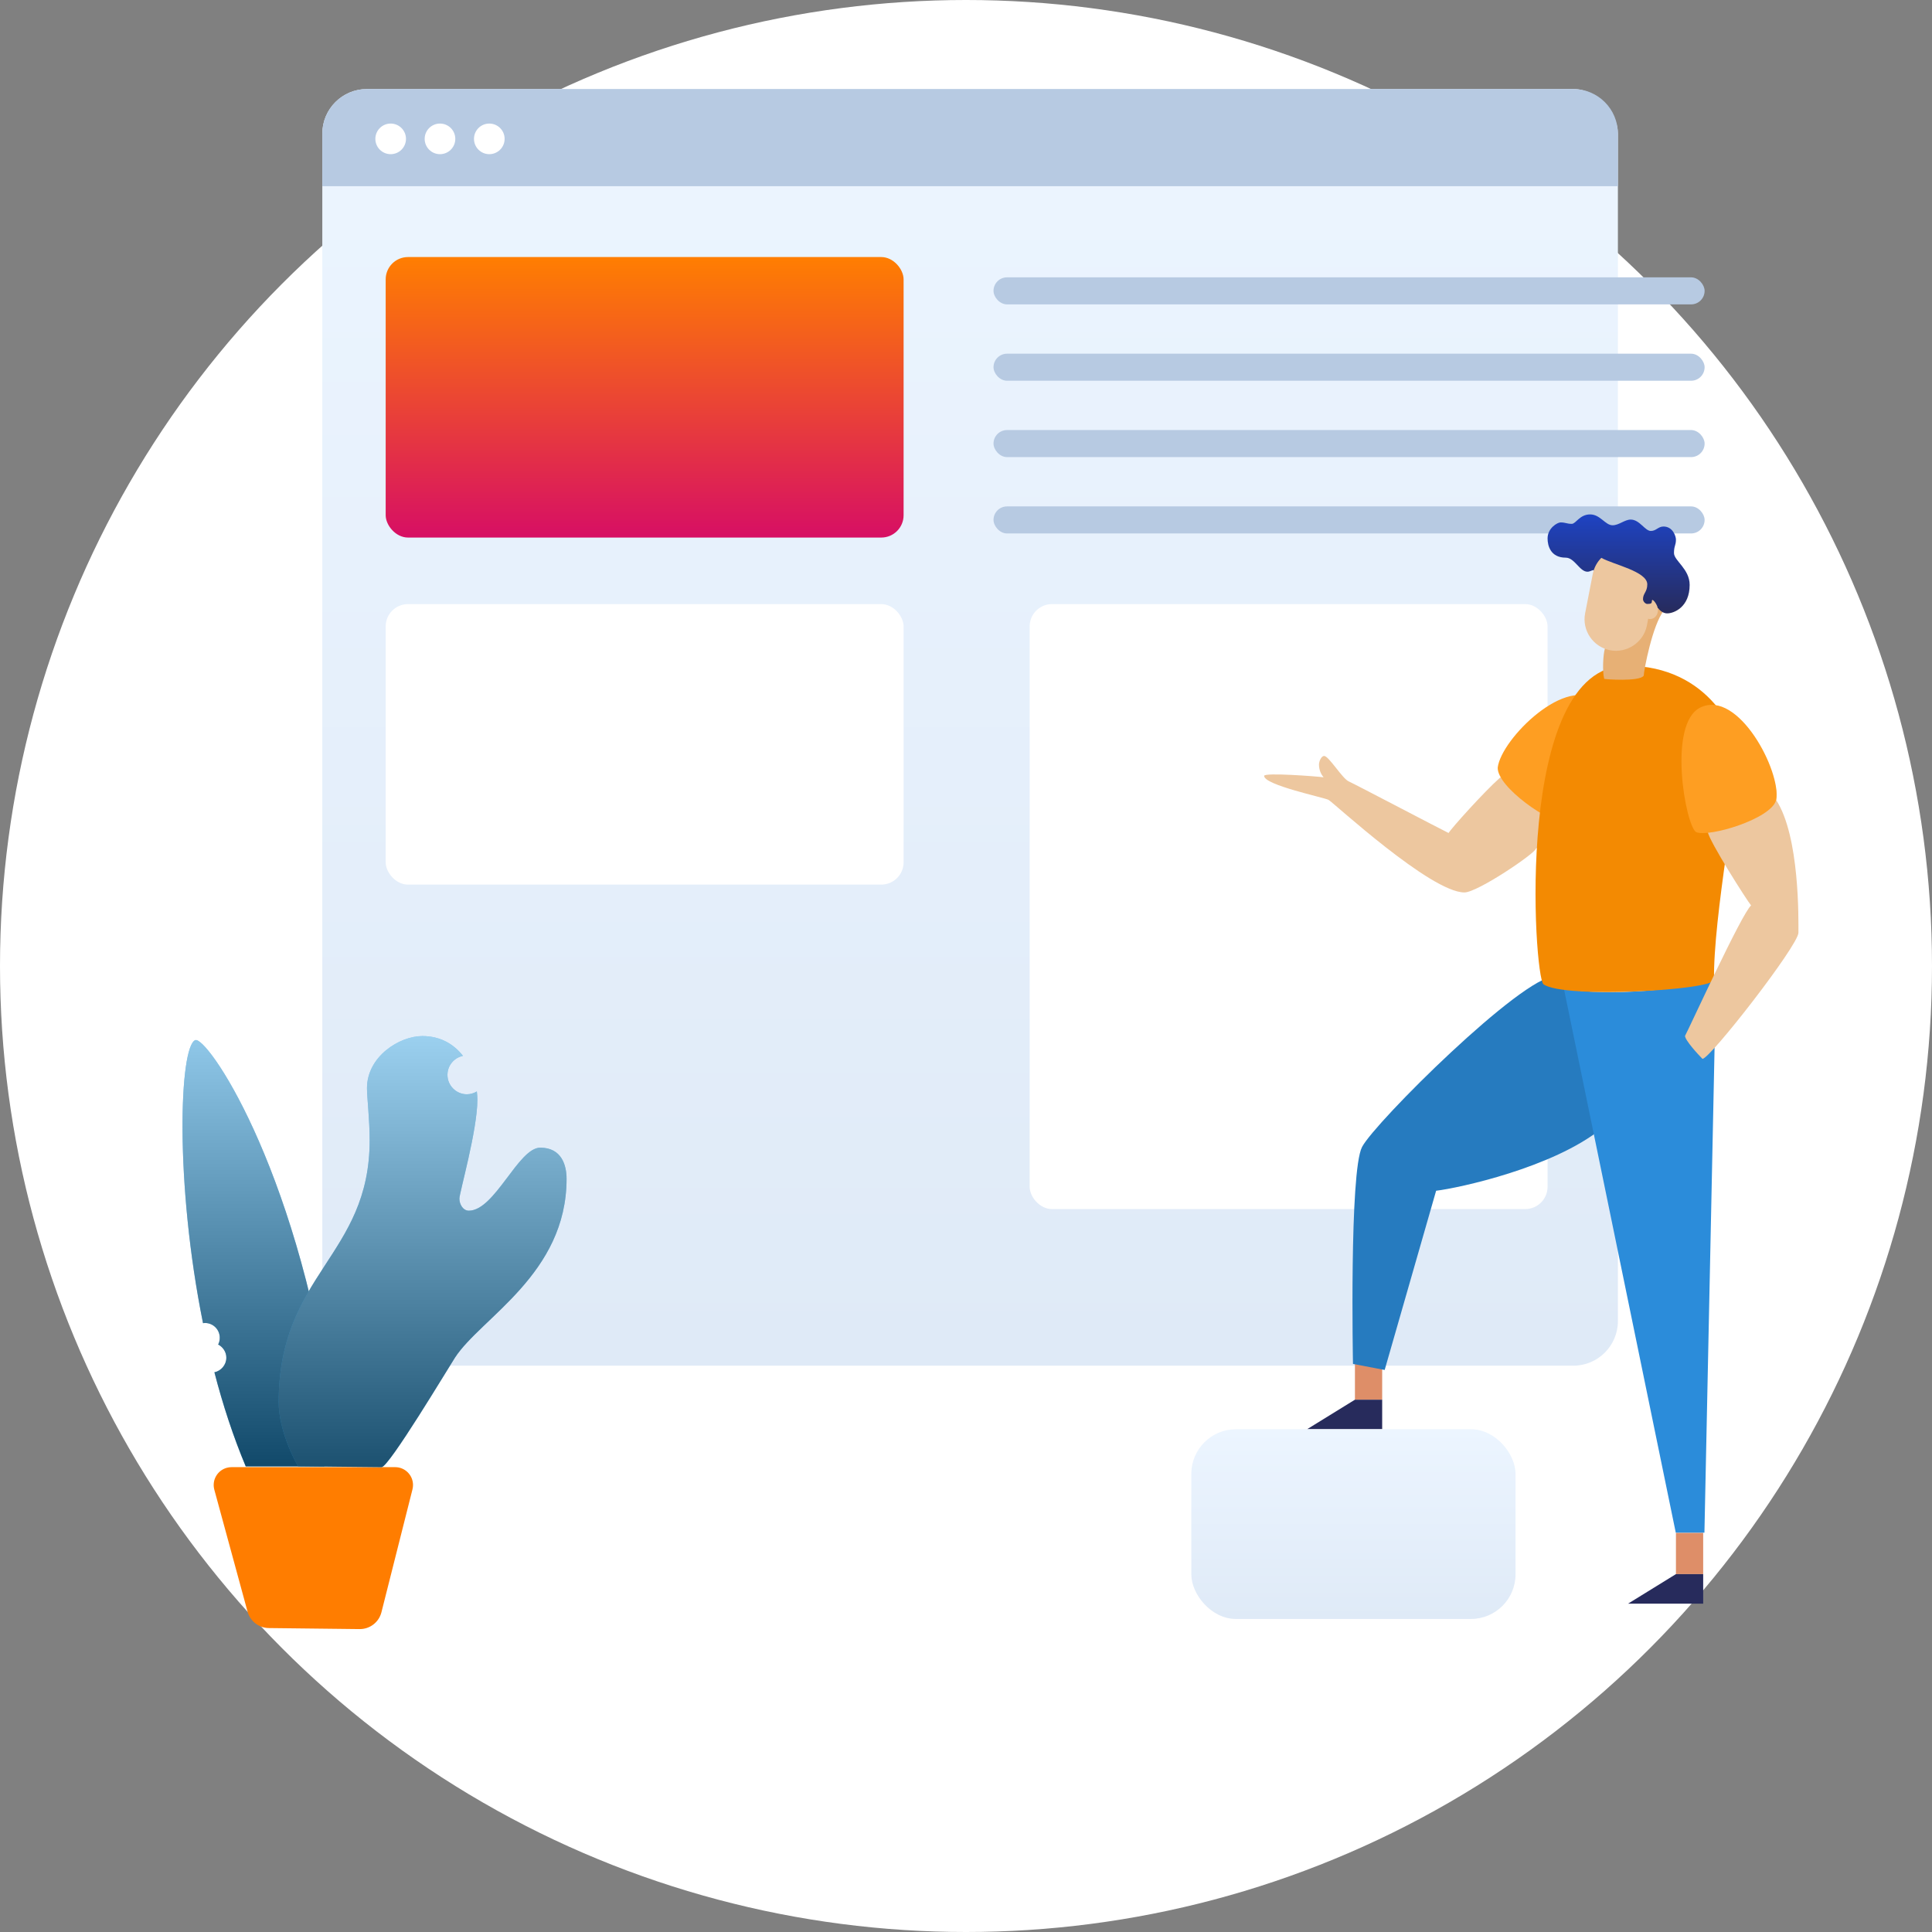 <?xml version="1.0" encoding="UTF-8"?>
<svg width="434px" height="434px" viewBox="0 0 434 434" version="1.1" xmlns="http://www.w3.org/2000/svg" xmlns:xlink="http://www.w3.org/1999/xlink">
    <rect x="0" y="0" width="434" height="434" fill="#808080" stroke="none"/>
    <title>ilustratie-agent-1</title>
    <defs>
        <linearGradient x1="50%" y1="0%" x2="50%" y2="100%" id="linearGradient-1">
            <stop stop-color="#ECF5FF" offset="0%"></stop>
            <stop stop-color="#DFEAF7" offset="100%"></stop>
        </linearGradient>
        <linearGradient x1="50%" y1="100%" x2="50%" y2="3.061617e-15%" id="linearGradient-2">
            <stop stop-color="#D70F64" offset="0%"></stop>
            <stop stop-color="#FF7E01" offset="100%"></stop>
        </linearGradient>
        <linearGradient x1="50%" y1="0%" x2="50%" y2="100%" id="linearGradient-3">
            <stop stop-color="#ECF5FF" offset="0%"></stop>
            <stop stop-color="#DFEAF7" offset="100%"></stop>
        </linearGradient>
        <linearGradient x1="50%" y1="0%" x2="50%" y2="100%" id="linearGradient-4">
            <stop stop-color="#1E43C3" offset="0%"></stop>
            <stop stop-color="#272B5C" offset="100%"></stop>
        </linearGradient>
        <linearGradient x1="50%" y1="0%" x2="50%" y2="100%" id="linearGradient-5">
            <stop stop-color="#FFFFFF" stop-opacity="0.5" offset="0%"></stop>
            <stop stop-color="#000000" stop-opacity="0.5" offset="100%"></stop>
        </linearGradient>
        <path d="M33.36,199.868 C25.242,145.533 5.364,117.026 2.845,118.105 C-0.715,119.665 -1.755,150.171 4.604,181.676 C4.764,181.676 4.884,181.636 5.044,181.636 C6.884,181.636 8.364,183.115 8.364,184.954 C8.364,185.514 8.244,186.034 8.004,186.474 C9.084,187.034 9.844,188.153 9.844,189.432 C9.844,191.032 8.684,192.391 7.164,192.711 C9.044,199.988 11.403,207.184 14.203,213.861 C15.643,213.861 31.801,213.861 31.801,213.861 C31.801,213.861 34.56,207.784 33.36,199.868 Z" id="path-6"></path>
        <linearGradient x1="50%" y1="0%" x2="50%" y2="100%" id="linearGradient-7">
            <stop stop-color="#FFFFFF" stop-opacity="0.5" offset="0%"></stop>
            <stop stop-color="#000000" stop-opacity="0.5" offset="100%"></stop>
        </linearGradient>
        <path d="M80.354,142.254 C75.435,142.254 70.156,156.408 64.316,156.408 C63.036,156.408 62.197,155.008 62.197,153.689 C62.197,152.41 66.236,138.336 66.236,131.499 C66.236,130.899 66.196,130.26 66.116,129.62 C65.476,130.02 64.676,130.26 63.876,130.26 C61.477,130.26 59.517,128.301 59.517,125.902 C59.517,123.783 60.997,122.064 62.996,121.624 C60.957,119.025 57.957,117.186 53.878,117.186 C48.718,117.186 41.439,121.784 41.439,128.9 C41.439,130.899 42.039,135.977 42.039,140.575 C42.039,166.643 21.602,170.561 21.602,199.428 C21.602,205.505 24.962,212.182 25.961,213.821 C25.961,213.821 43.079,214.021 44.719,214.021 C46.359,214.021 59.677,191.791 61.197,189.432 C66.996,180.477 86.273,170.641 86.273,149.251 C86.273,146.252 85.194,142.254 80.354,142.254 Z" id="path-8"></path>
    </defs>
    <g id="Page-1" stroke="none" stroke-width="1" fill="none" fill-rule="evenodd">
        <g id="Listing-agenti-Copy-3" transform="translate(-816, -792)">
            <g id="ilustratie-agent-1" transform="translate(816, 792)">
                <circle id="Oval" fill="#FFFFFF" cx="217" cy="217" r="217"></circle>
                <g id="001-drawkit-content-man-colour" transform="translate(41, 20)">
                    <g id="Background" transform="translate(31.401, 0)">
                        <rect id="Rectangle" fill="url(#linearGradient-1)" fill-rule="nonzero" x="0" y="0" width="291.041" height="286.787" rx="10.028"></rect>
                        <path d="M10.028,0 L281.013,0 C286.551,-3.05303647e-14 291.041,4.49 291.041,10.028 L291.041,21.83 L291.041,21.83 L0,21.83 L0,10.028 C1.09813282e-15,4.49 4.49,-7.59020815e-16 10.028,0 Z" id="Rectangle" fill="#B7CAE2" fill-rule="nonzero"></path>
                        <ellipse id="Oval" fill="#FFFFFF" fill-rule="nonzero" cx="15.358" cy="11.195" rx="3.44" ry="3.438"></ellipse>
                        <ellipse id="Oval" fill="#FFFFFF" fill-rule="nonzero" cx="26.436" cy="11.195" rx="3.44" ry="3.438"></ellipse>
                        <ellipse id="Oval" fill="#FFFFFF" fill-rule="nonzero" cx="37.515" cy="11.195" rx="3.44" ry="3.438"></ellipse>
                        <rect id="Rectangle" fill="url(#linearGradient-2)" x="14.238" y="37.743" width="116.344" height="63.011" rx="5.014"></rect>
                        <rect id="Rectangle" fill="#FFFFFF" fill-rule="nonzero" x="14.238" y="115.706" width="116.344" height="63.011" rx="5.014"></rect>
                        <rect id="Rectangle" fill="#FFFFFF" fill-rule="nonzero" x="158.899" y="115.706" width="116.344" height="135.897" rx="5.014"></rect>
                        <rect id="Rectangle" fill="#B7CAE2" fill-rule="nonzero" x="150.78" y="42.3" width="159.739" height="6.077" rx="3.038"></rect>
                        <rect id="Rectangle" fill="#B7CAE2" fill-rule="nonzero" x="150.78" y="59.453" width="159.739" height="6.077" rx="3.038"></rect>
                        <rect id="Rectangle" fill="#B7CAE2" fill-rule="nonzero" x="150.78" y="76.605" width="159.739" height="6.077" rx="3.038"></rect>
                        <rect id="Rectangle" fill="#B7CAE2" fill-rule="nonzero" x="150.78" y="93.757" width="159.739" height="6.077" rx="3.038"></rect>
                    </g>
                    <g id="Foreground" transform="translate(0, 95.556)" fill-rule="nonzero">
                        <rect id="Rectangle" fill="#DE8E68" x="263.37" y="189.592" width="6.119" height="9.276"></rect>
                        <rect id="Rectangle" fill="#DE8E68" x="335.48" y="228.774" width="6.119" height="9.276"></rect>
                        <path d="M308.284,103.752 C300.885,103.752 267.849,136.577 264.969,142.094 C262.09,147.612 262.93,190.832 262.93,190.832 L270.049,192.191 L281.607,151.93 C286.647,151.33 307.844,146.772 318.802,137.936 C329.761,129.06 317.762,109.269 317.762,109.269 L308.284,103.752 Z" id="Path" fill="#267BBF"></path>
                        <path d="M295.925,59.173 C292.286,62.411 285.007,70.527 284.407,71.567 C282.567,70.687 263.41,60.612 261.97,59.972 C260.53,59.333 257.49,54.255 256.451,54.255 C255.851,54.255 255.291,55.414 255.291,56.214 C255.291,57.573 255.931,58.613 256.331,59.053 C254.971,58.853 242.972,57.933 242.972,58.733 C242.972,60.812 256.411,63.571 257.45,64.13 C258.49,64.69 280.367,84.921 287.966,84.921 C290.926,84.921 304.004,76.045 304.004,75.085 C305.244,74.246 307.164,73.006 307.164,73.006 L307.164,65.969 L302.604,62.651 C302.604,62.611 296.645,58.533 295.925,59.173 Z" id="Path" fill="#EDC79F"></path>
                        <path d="M295.445,56.854 C296.245,50.377 311.163,35.664 318.002,42.22 C323.962,47.938 313.163,68.368 310.403,69.168 C307.284,69.488 295.245,61.252 295.445,56.854 Z" id="Path" fill="#FE9E22"></path>
                        <path d="M340.959,43.38 C348.558,40.181 359.197,57.773 357.997,64.17 C357.997,66.969 342.399,72.966 339.999,71.367 C337.6,69.768 333.36,46.578 340.959,43.38 Z" id="Path" fill="#FED892"></path>
                        <path d="M310.323,106.591 L335.44,228.734 L341.879,228.734 L344.159,119.785 C344.159,117.905 343.999,106.071 343.999,104.552 C336.72,106.671 321.202,108.35 310.323,106.591 Z" id="Path" fill="#2B8CDA"></path>
                        <polygon id="Path" fill="#272B5C" points="335.48 238.05 341.599 238.05 341.599 244.687 324.721 244.687"></polygon>
                        <polygon id="Path" fill="#272B5C" points="263.37 198.868 269.489 198.868 269.489 205.505 252.611 205.505"></polygon>
                        <rect id="Rectangle" fill="url(#linearGradient-3)" x="226.615" y="205.505" width="72.83" height="42.62" rx="10.028"></rect>
                        <path d="M39.768,250.399 L19.388,250.167 C17.148,250.142 15.197,248.634 14.608,246.472 L7.145,219.087 C6.562,216.949 7.823,214.745 9.96,214.162 C10.304,214.068 10.658,214.021 11.015,214.021 L47.768,214.021 C49.983,214.021 51.779,215.817 51.779,218.032 C51.779,218.363 51.738,218.693 51.657,219.014 L44.687,246.613 C44.119,248.86 42.086,250.426 39.768,250.399 Z" id="Path" fill="#FF7D00"></path>
                        <path d="M324.321,33.984 C343.119,33.984 349.678,49.617 349.678,54.695 C349.678,59.772 343.799,90.758 344.039,104.552 C344.079,106.831 310.323,108.87 305.724,105.551 C303.564,103.992 298.925,33.984 324.321,33.984 Z" id="Path" fill="#F38A02"></path>
                        <path d="M357.997,64.17 C363.316,72.327 362.996,91.118 362.996,93.957 C362.996,96.795 343.159,122.303 341.439,122.303 C340.399,121.264 337.52,118.105 337.52,117.146 C338.44,115.467 350.238,89.679 352.358,87.839 C351.398,86.68 342.959,73.446 342.599,71.247 C349.998,70.008 357.157,66.889 357.997,64.17 Z" id="Path" fill="#EDC79F"></path>
                        <path d="M357.997,64.17 C359.197,57.773 349.478,39.222 340.959,43.38 C333.56,47.018 337.6,69.768 339.999,71.367 C342.879,72.606 356.877,68.408 357.997,64.17 Z" id="Path" fill="#FE9E22"></path>
                        <path d="M319.522,30.146 C319.122,31.385 318.922,35.224 319.362,36.943 C319.402,37.023 327.361,37.623 328.241,36.223 C328.281,35.064 330.201,24.749 332.8,21.55 C333.04,21.19 332.52,20.191 332.52,20.191 L323.282,24.029 L319.522,30.146" id="Path" fill="#E7B075"></path>
                        <path d="M331.481,21.07 C332.08,21.87 332.84,22.23 333.52,22.23 C335.04,22.23 338.56,20.83 338.56,15.833 C338.56,12.234 335.04,10.395 335.04,8.676 C335.04,7.037 335.48,6.997 335.48,5.637 C335.48,4.958 334.8,2.719 332.68,2.719 C331.481,2.719 331.041,3.718 329.841,3.718 C328.521,3.718 327.321,1.159 325.321,1.159 C323.962,1.159 322.682,2.439 321.242,2.439 C319.602,2.439 318.482,0 316.203,0 C313.843,0 313.003,2.119 312.083,2.119 C310.923,2.119 310.723,1.799 309.563,1.799 C308.844,1.799 306.644,3.079 306.644,5.398 C306.644,7.037 307.324,9.716 310.723,9.716 C312.723,9.716 313.843,12.874 315.603,12.874 C316.283,12.874 316.882,12.314 317.042,12.594 C317.722,13.794 319.122,17.072 319.122,17.072 L325.481,20.63 L331.481,21.07 Z" id="Path" fill="url(#linearGradient-4)"></path>
                        <path d="M330.081,19.431 C330.081,19.991 329.881,20.111 329.041,20.111 C328.641,20.111 328.081,19.591 328.081,19.031 C328.081,17.712 329.041,17.432 329.041,15.713 C329.041,12.794 321.402,11.275 318.722,9.755 L318.722,9.755 C317.762,10.715 317.082,11.954 316.802,13.354 L315.083,22.19 C314.323,26.028 316.842,29.746 320.642,30.506 C324.441,31.266 328.201,28.747 328.961,24.948 L329.241,23.429 L329.241,23.429 C329.401,23.469 329.561,23.509 329.681,23.509 C330.681,23.509 331.441,22.59 331.441,21.47 C331.521,20.431 330.081,18.591 330.081,19.431 Z" id="Path" fill="#EDC79F"></path>
                        <g id="Path">
                            <use fill="#2393D4" xlink:href="#path-6"></use>
                            <use fill="url(#linearGradient-5)" style="mix-blend-mode: overlay;" xlink:href="#path-6"></use>
                        </g>
                        <g id="Path">
                            <use fill="#38A2E0" xlink:href="#path-8"></use>
                            <use fill="url(#linearGradient-7)" style="mix-blend-mode: overlay;" xlink:href="#path-8"></use>
                        </g>
                    </g>
                </g>
            </g>
        </g>
    </g>
</svg>